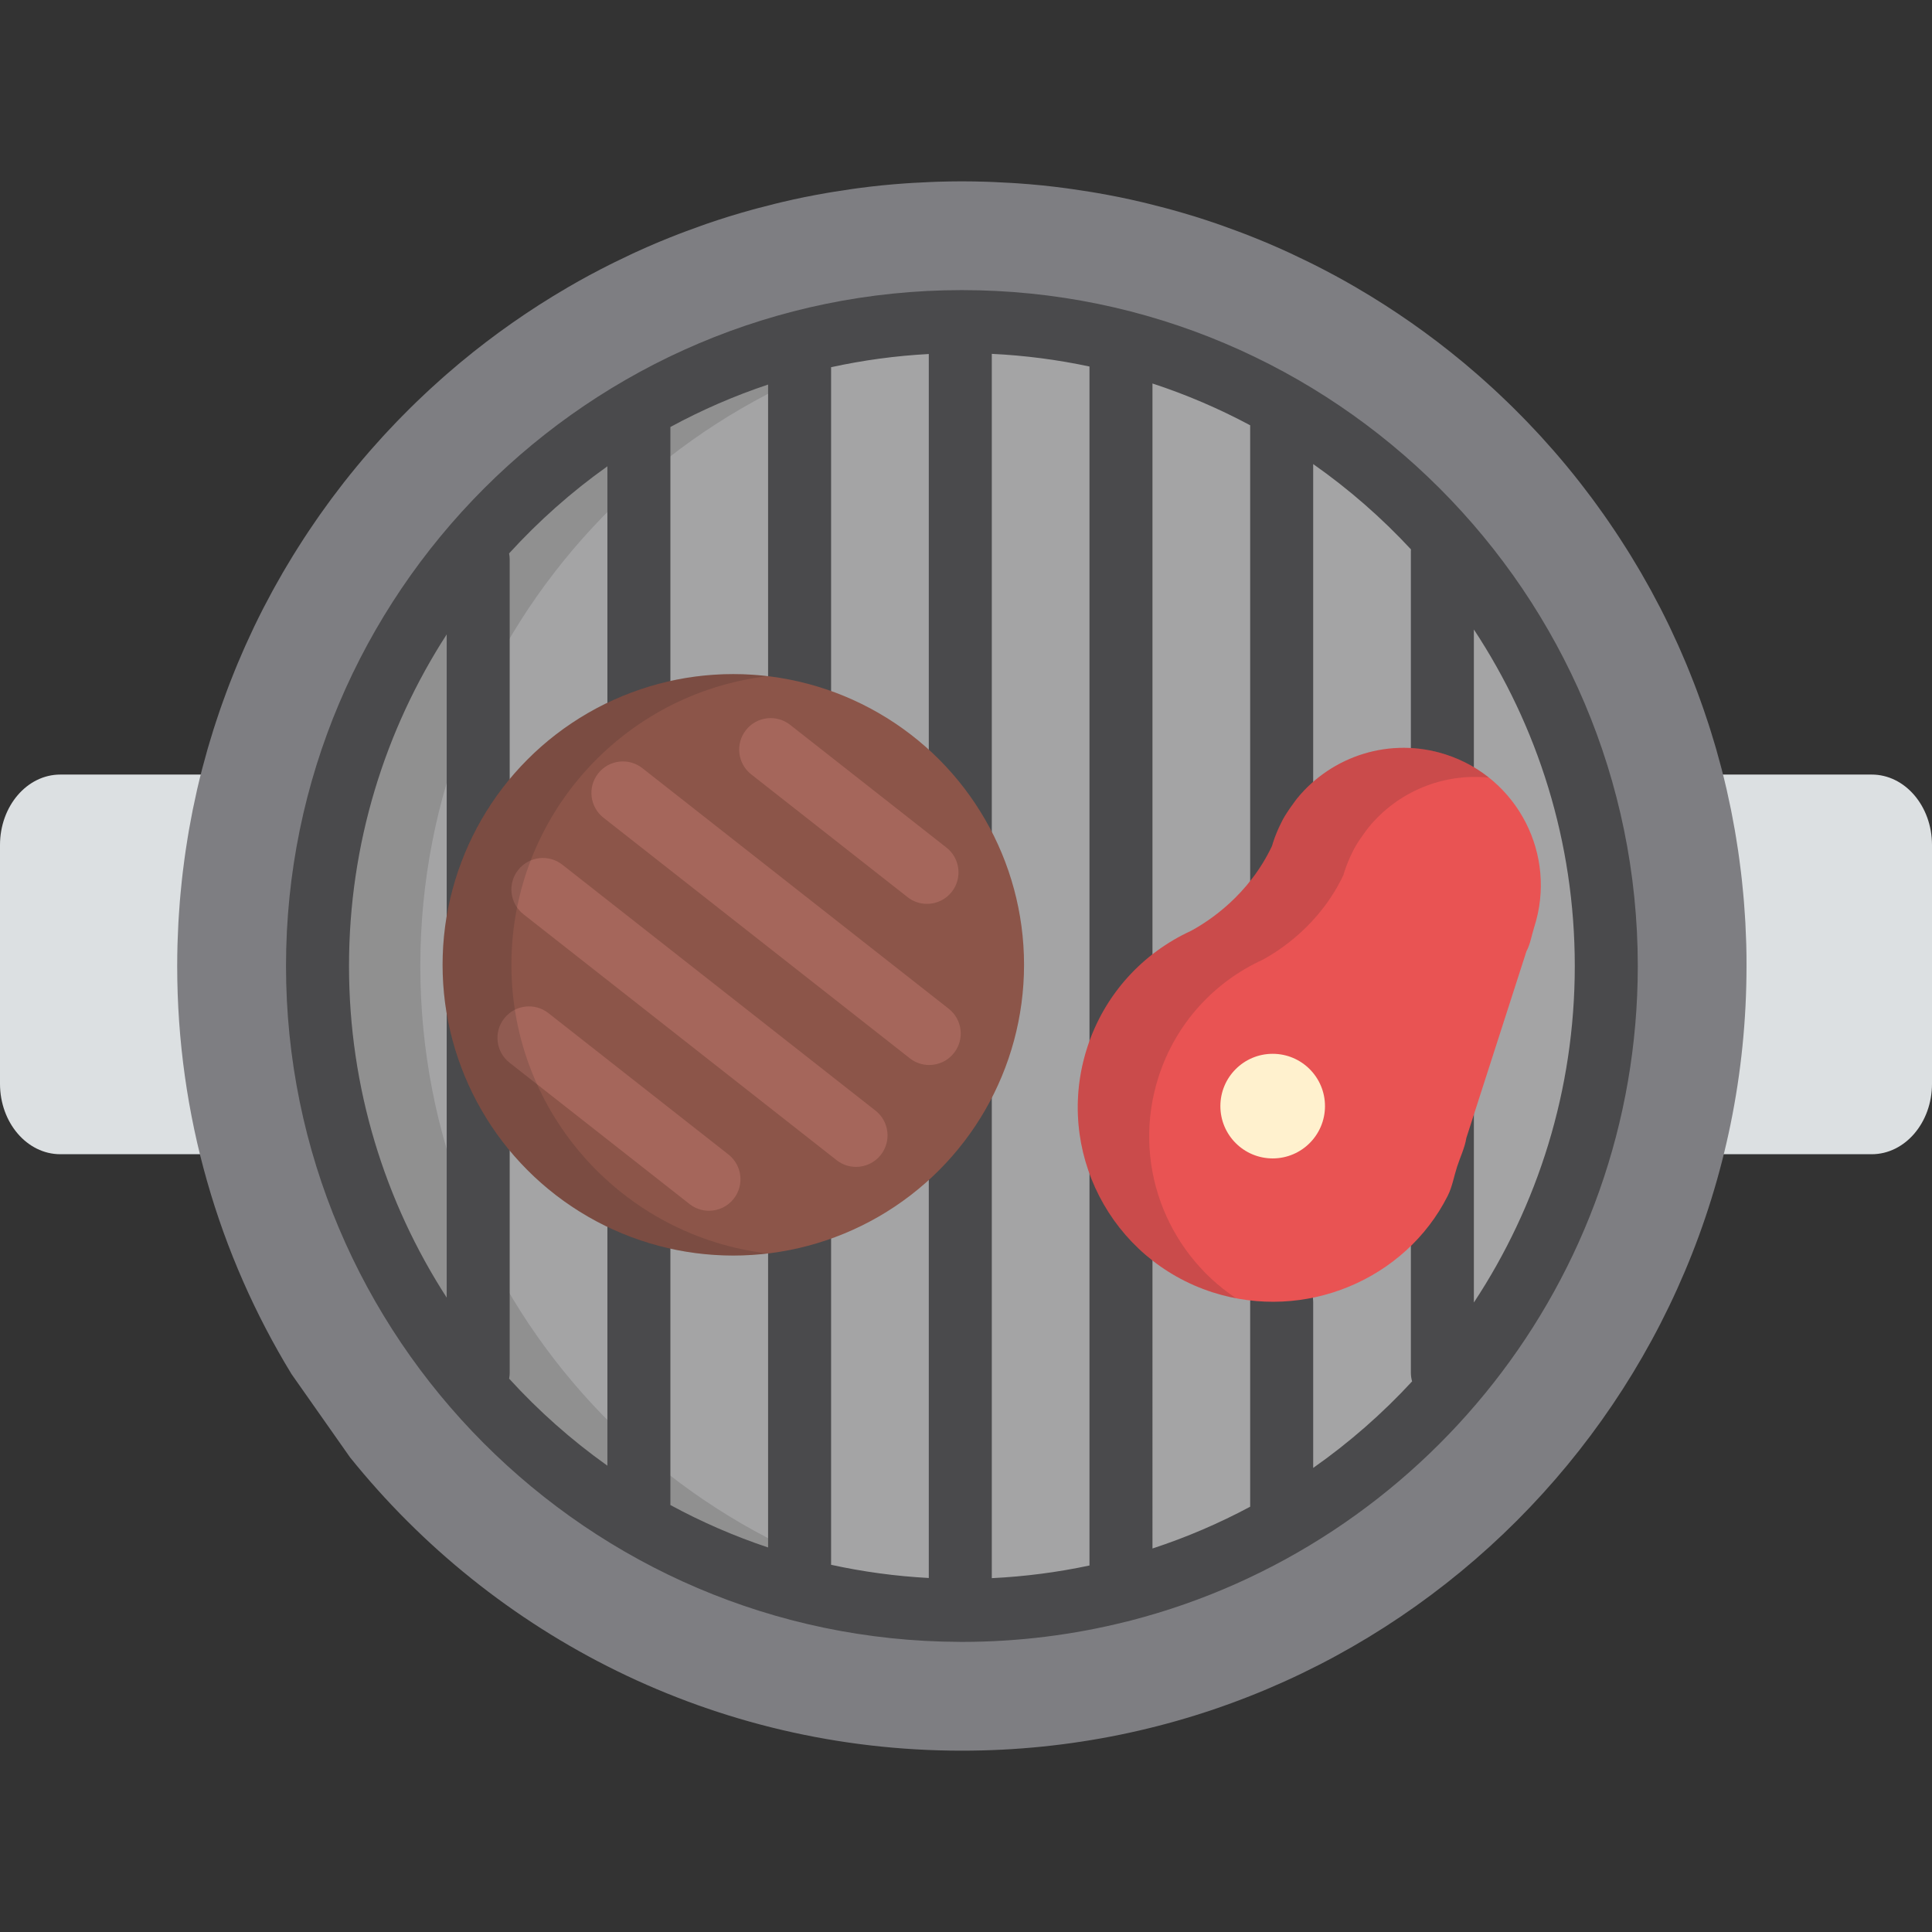 <?xml version="1.0" encoding="iso-8859-1"?>
<!-- Uploaded to: SVG Repo, www.svgrepo.com, Generator: SVG Repo Mixer Tools -->
<svg height="800px" width="800px" version="1.1" id="Layer_1" xmlns="http://www.w3.org/2000/svg" xmlns:xlink="http://www.w3.org/1999/xlink" 
	 viewBox="0 0 512 512" xml:space="preserve">
<rect x="0" y="0" width="512" height="512" fill="#333333" stroke="none"/>
<g>
	<path style="fill:#DCE0E2;" d="M53.65,256.001c0-17.504,2.172-34.494,6.243-50.734H15.984C7.157,205.267,0,213.629,0,223.942
		v63.263c0,10.313,7.157,18.674,15.984,18.674h43.7C55.752,289.899,53.65,273.198,53.65,256.001z"/>
	<path style="fill:#DCE0E2;" d="M496.018,205.267h-41.632c4.069,16.239,6.248,33.23,6.248,50.734c0,17.195-2.1,33.897-6.035,49.878
		h41.42c8.829,0,15.982-8.361,15.982-18.674v-63.263C512,213.629,504.845,205.267,496.018,205.267z"/>
</g>
<path style="fill:#7E7E82;" d="M462.778,250.247c-0.016-0.531-0.043-1.057-0.061-1.587c-0.048-1.368-0.1-2.735-0.174-4.096
	c-0.037-0.672-0.085-1.342-0.128-2.015c-0.078-1.217-0.161-2.431-0.258-3.64c-0.059-0.718-0.124-1.435-0.191-2.152
	c-0.107-1.162-0.219-2.323-0.346-3.479c-0.078-0.73-0.163-1.459-0.25-2.187c-0.137-1.144-0.283-2.286-0.44-3.425
	c-0.098-0.718-0.196-1.436-0.301-2.152c-0.171-1.165-0.356-2.326-0.548-3.485c-0.111-0.673-0.217-1.35-0.335-2.021
	c-0.217-1.248-0.454-2.49-0.693-3.731c-0.111-0.571-0.213-1.144-0.328-1.714c-0.322-1.592-0.666-3.176-1.022-4.754
	c-0.048-0.21-0.091-0.424-0.139-0.634c-0.415-1.806-0.857-3.603-1.32-5.393c-0.109-0.421-0.228-0.837-0.339-1.257
	c-0.356-1.345-0.721-2.687-1.104-4.021c-0.174-0.609-0.361-1.213-0.541-1.82c-0.339-1.141-0.68-2.281-1.04-3.413
	c-0.209-0.664-0.429-1.326-0.646-1.988c-0.348-1.066-0.702-2.131-1.07-3.19c-0.235-0.683-0.476-1.365-0.72-2.044
	c-0.37-1.038-0.748-2.071-1.135-3.103c-0.255-0.672-0.509-1.347-0.768-2.017c-0.404-1.042-0.817-2.076-1.237-3.109
	c-0.26-0.643-0.52-1.287-0.787-1.928c-0.452-1.081-0.917-2.155-1.387-3.226c-0.255-0.577-0.5-1.158-0.759-1.733
	c-0.561-1.25-1.141-2.491-1.726-3.729c-0.18-0.383-0.354-0.769-0.536-1.15c-0.782-1.628-1.583-3.245-2.406-4.847
	c-0.132-0.258-0.272-0.512-0.406-0.769c-0.689-1.33-1.387-2.654-2.105-3.967c-0.287-0.524-0.582-1.041-0.874-1.56
	c-0.578-1.041-1.161-2.079-1.759-3.109c-0.342-0.588-0.691-1.171-1.04-1.755c-0.565-0.953-1.133-1.903-1.713-2.846
	c-0.374-0.607-0.752-1.21-1.131-1.812c-0.577-0.914-1.159-1.825-1.747-2.729c-0.392-0.6-0.785-1.2-1.183-1.795
	c-0.602-0.905-1.213-1.802-1.829-2.697c-0.397-0.578-0.794-1.153-1.198-1.726c-0.648-0.922-1.309-1.834-1.972-2.746
	c-0.385-0.529-0.766-1.059-1.154-1.583c-0.75-1.008-1.513-2.006-2.281-3c-0.317-0.411-0.628-0.827-0.948-1.235
	c-2.196-2.805-4.463-5.55-6.797-8.235c-0.346-0.398-0.702-0.789-1.052-1.184c-0.824-0.935-1.652-1.867-2.493-2.787
	c-0.437-0.476-0.878-0.945-1.319-1.416c-0.771-0.828-1.548-1.655-2.335-2.472c-0.476-0.493-0.957-0.983-1.437-1.471
	c-0.769-0.782-1.544-1.56-2.324-2.332c-0.498-0.491-0.997-0.979-1.5-1.464c-0.787-0.762-1.583-1.517-2.383-2.268
	c-0.502-0.469-1.002-0.938-1.506-1.401c-0.835-0.767-1.678-1.524-2.527-2.278c-0.481-0.427-0.958-0.858-1.444-1.281
	c-0.933-0.814-1.877-1.614-2.824-2.412c-0.333-0.28-0.659-0.57-0.994-0.848l-0.059-0.041c-8.793-7.306-18.203-13.897-28.13-19.693
	l-0.111-0.077c-0.135-0.078-0.274-0.151-0.406-0.228c-1.745-1.012-3.504-2.002-5.28-2.964c-0.235-0.128-0.474-0.249-0.711-0.376
	c-1.546-0.828-3.102-1.637-4.669-2.428c-0.524-0.264-1.052-0.525-1.581-0.785c-1.387-0.686-2.785-1.355-4.19-2.01
	c-0.467-0.217-0.935-0.441-1.405-0.656c-1.85-0.846-3.713-1.67-5.593-2.462c-0.196-0.082-0.394-0.158-0.589-0.242
	c-1.681-0.702-3.371-1.38-5.074-2.039c-0.545-0.21-1.091-0.416-1.639-0.623c-1.457-0.55-2.919-1.083-4.391-1.601
	c-0.502-0.176-1.002-0.356-1.507-0.531c-1.943-0.667-3.896-1.311-5.866-1.922c-0.152-0.048-0.308-0.09-0.463-0.137
	c-1.804-0.555-3.622-1.083-5.445-1.589c-0.57-0.159-1.139-0.309-1.711-0.463c-1.507-0.404-3.022-0.792-4.541-1.163
	c-0.541-0.132-1.083-0.268-1.624-0.396c-2.021-0.476-4.05-0.929-6.092-1.347c-0.111-0.022-0.219-0.041-0.331-0.063
	c-1.922-0.39-3.854-0.745-5.793-1.081c-0.595-0.102-1.191-0.198-1.786-0.296c-1.546-0.254-3.098-0.489-4.655-0.709
	c-0.58-0.08-1.161-0.166-1.745-0.244c-2.083-0.275-4.174-0.529-6.276-0.741c-0.061-0.007-0.124-0.01-0.185-0.017
	c-2.03-0.204-4.072-0.371-6.12-0.515c-0.622-0.045-1.245-0.079-1.87-0.118c-1.569-0.097-3.143-0.176-4.722-0.238
	c-0.627-0.024-1.252-0.052-1.879-0.071c-2.133-0.065-4.272-0.108-6.42-0.108c0,0,0,0-0.002,0c0,0,0,0-0.002,0
	c-2.148,0-4.285,0.043-6.418,0.108c-0.628,0.02-1.254,0.047-1.88,0.071c-1.578,0.062-3.152,0.141-4.719,0.238
	c-0.624,0.039-1.249,0.073-1.87,0.118c-2.048,0.145-4.089,0.312-6.12,0.515c-0.063,0.007-0.125,0.01-0.185,0.017
	c-2.105,0.213-4.194,0.466-6.279,0.741c-0.582,0.077-1.163,0.163-1.745,0.244c-1.556,0.219-3.109,0.455-4.655,0.709
	c-0.595,0.098-1.191,0.194-1.785,0.296c-1.941,0.336-3.873,0.691-5.796,1.081c-0.109,0.021-0.219,0.041-0.328,0.063
	c-2.044,0.417-4.072,0.87-6.092,1.347c-0.543,0.128-1.083,0.264-1.624,0.396c-1.522,0.371-3.035,0.759-4.543,1.163
	c-0.57,0.154-1.141,0.304-1.709,0.463c-1.827,0.506-3.643,1.034-5.448,1.589c-0.155,0.047-0.308,0.089-0.463,0.137
	c-1.968,0.611-3.921,1.256-5.866,1.922c-0.502,0.174-1.002,0.354-1.507,0.531c-1.469,0.519-2.935,1.051-4.391,1.601
	c-0.545,0.207-1.093,0.412-1.637,0.623c-1.702,0.659-3.394,1.337-5.074,2.039c-0.196,0.082-0.395,0.159-0.591,0.242
	c-1.879,0.792-3.741,1.616-5.593,2.462c-0.47,0.215-0.935,0.439-1.405,0.656c-1.405,0.656-2.8,1.325-4.19,2.01
	c-0.529,0.259-1.054,0.521-1.581,0.785c-1.567,0.79-3.124,1.599-4.667,2.428c-0.238,0.127-0.476,0.248-0.713,0.376
	c-1.776,0.962-3.535,1.952-5.278,2.964c-0.135,0.077-0.274,0.15-0.406,0.228l-0.111,0.077c-9.931,5.796-19.337,12.387-28.13,19.693
	l-0.061,0.041c-0.335,0.278-0.659,0.568-0.993,0.848c-0.946,0.798-1.889,1.598-2.822,2.412c-0.485,0.424-0.963,0.855-1.446,1.281
	c-0.846,0.755-1.69,1.51-2.524,2.278c-0.506,0.463-1.006,0.933-1.507,1.401c-0.8,0.751-1.596,1.506-2.385,2.268
	c-0.502,0.485-1.002,0.973-1.5,1.464c-0.78,0.77-1.554,1.549-2.322,2.332c-0.481,0.489-0.963,0.978-1.437,1.471
	c-0.787,0.816-1.563,1.644-2.337,2.472c-0.439,0.472-0.883,0.941-1.318,1.416c-0.841,0.92-1.67,1.852-2.495,2.787
	c-0.35,0.395-0.705,0.786-1.05,1.184c-2.335,2.686-4.602,5.432-6.8,8.235c-0.319,0.408-0.63,0.825-0.948,1.235
	c-0.766,0.995-1.53,1.991-2.278,3c-0.39,0.524-0.769,1.054-1.154,1.583c-0.663,0.91-1.323,1.824-1.973,2.746
	c-0.402,0.573-0.8,1.149-1.195,1.726c-0.618,0.895-1.229,1.792-1.831,2.697c-0.397,0.595-0.791,1.195-1.183,1.795
	c-0.589,0.905-1.17,1.815-1.745,2.729c-0.378,0.602-0.759,1.205-1.131,1.812c-0.581,0.943-1.15,1.892-1.715,2.846
	c-0.348,0.584-0.696,1.168-1.04,1.755c-0.595,1.03-1.179,2.068-1.759,3.109c-0.289,0.521-0.587,1.037-0.872,1.56
	c-0.718,1.313-1.418,2.636-2.107,3.967c-0.132,0.257-0.274,0.511-0.406,0.769c-0.821,1.603-1.624,3.22-2.406,4.847
	c-0.183,0.381-0.354,0.767-0.536,1.15c-0.584,1.237-1.163,2.479-1.724,3.729c-0.258,0.575-0.506,1.155-0.759,1.733
	c-0.47,1.072-0.937,2.146-1.387,3.226c-0.267,0.641-0.529,1.284-0.789,1.928c-0.42,1.033-0.833,2.067-1.234,3.109
	c-0.26,0.67-0.515,1.343-0.768,2.017c-0.387,1.032-0.766,2.065-1.136,3.103c-0.244,0.679-0.483,1.36-0.72,2.044
	c-0.365,1.059-0.719,2.124-1.07,3.19c-0.215,0.662-0.435,1.323-0.646,1.988c-0.357,1.133-0.7,2.272-1.04,3.413
	c-0.18,0.607-0.365,1.211-0.541,1.82c-0.383,1.335-0.746,2.677-1.102,4.021c-0.114,0.42-0.233,0.836-0.342,1.257
	c-0.463,1.789-0.904,3.586-1.32,5.393c-0.048,0.21-0.089,0.424-0.137,0.634c-0.358,1.578-0.7,3.162-1.023,4.754
	c-0.115,0.57-0.218,1.143-0.327,1.714c-0.242,1.241-0.476,2.483-0.696,3.731c-0.118,0.672-0.224,1.348-0.335,2.021
	c-0.189,1.159-0.374,2.32-0.545,3.485c-0.107,0.716-0.205,1.432-0.302,2.152c-0.155,1.139-0.302,2.281-0.44,3.425
	c-0.087,0.728-0.169,1.457-0.25,2.187c-0.124,1.156-0.239,2.317-0.346,3.479c-0.066,0.717-0.132,1.432-0.191,2.152
	c-0.098,1.21-0.18,2.424-0.258,3.64c-0.041,0.672-0.091,1.341-0.126,2.015c-0.073,1.361-0.128,2.727-0.174,4.096
	c-0.02,0.53-0.048,1.056-0.061,1.587c-0.052,1.913-0.082,3.83-0.082,5.756c0,39.615,11.078,76.643,30.307,108.156l15.51,22.071
	c38.115,47.389,96.579,77.717,162.124,77.717c0.002,0,0.002,0,0.002,0c0.002,0,0.002,0,0.002,0
	c114.842,0,207.943-93.102,207.943-207.943C462.86,254.077,462.83,252.159,462.778,250.247z"/>
<circle style="fill:#A4A4A5;" cx="254.909" cy="256" r="170.774"/>
<path style="opacity:0.15;fill:#202020;enable-background:new    ;" d="M111.388,256.001c0-89.729,69.202-163.289,157.146-170.23
	c-4.494-0.354-9.037-0.54-13.621-0.54c-94.315,0-170.77,76.455-170.77,170.771c0,94.311,76.454,170.77,170.77,170.77
	c4.585,0,9.127-0.186,13.621-0.541C180.59,419.288,111.388,345.727,111.388,256.001z"/>
<path style="fill:#4A4A4C;" d="M434.03,256.001c0-98.766-80.352-179.119-179.118-179.119S75.795,157.234,75.795,256.001
	c0,98.574,80.043,178.802,178.548,179.111c0.048,0,0.095,0.007,0.144,0.007c0.028,0,0.057-0.004,0.085-0.004
	c0.114,0,0.227,0.004,0.342,0.004c15.035,0,29.639-1.872,43.602-5.377c0.392-0.068,0.776-0.161,1.145-0.282
	C376.845,409.535,434.03,339.32,434.03,256.001z M373.918,145.589c-0.008,0.151-0.023,0.301-0.023,0.453v84.123
	c0,4.611,3.736,8.348,8.348,8.348c4.611,0,8.348-3.736,8.348-8.348V166.82c16.894,25.616,26.743,56.268,26.743,89.18
	s-9.85,63.564-26.742,89.178v-65.909c0-4.611-3.738-8.348-8.348-8.348s-8.348,3.736-8.348,8.348v84.514
	c0,0.798,0.118,1.567,0.327,2.298c-7.887,8.542-16.676,16.238-26.218,22.934v-44.032c0-4.611-3.736-8.348-8.348-8.348
	c-4.61,0-8.348,3.736-8.348,8.348v54.31c-8.233,4.408-16.89,8.124-25.892,11.076V293.131V101.628
	c9.001,2.952,17.657,6.668,25.892,11.076v138.74c0,4.611,3.738,8.348,8.348,8.348c4.611,0,8.348-3.736,8.348-8.348V122.982
	C357.425,129.593,366.11,137.179,373.918,145.589z M118.38,168.116v90.351c0,1.841,0.604,3.537,1.613,4.917
	c-1.01,1.38-1.613,3.078-1.613,4.919v75.579c-16.374-25.35-25.889-55.525-25.889-87.883
	C92.492,223.642,102.006,193.467,118.38,168.116z M134.924,365.354c0.097-0.509,0.152-1.033,0.152-1.569v-95.48
	c0-1.841-0.603-3.538-1.613-4.917c1.011-1.38,1.613-3.078,1.613-4.919V148.321c0-0.569-0.058-1.123-0.165-1.658
	c7.83-8.587,16.565-16.335,26.054-23.087v81.694c0,4.611,3.738,8.348,8.348,8.348c4.611,0,8.348-3.736,8.348-8.348v-92.113
	c8.229-4.468,16.887-8.24,25.892-11.248v96.274c0,4.611,3.736,8.348,8.348,8.348s8.348-3.736,8.348-8.348V97.313
	c8.409-1.834,17.055-3.024,25.892-3.497v141.901c0,4.611,3.736,8.348,8.348,8.348c4.61,0,8.348-3.736,8.348-8.348V93.774
	c8.832,0.426,17.478,1.566,25.889,3.355v196.002v121.741c-8.411,1.788-17.057,2.928-25.889,3.355V262.575
	c0-4.611-3.738-8.348-8.348-8.348c-4.611,0-8.348,3.736-8.348,8.348v155.609c-8.835-0.473-17.483-1.662-25.892-3.498v-97.942
	c0-4.611-3.738-8.348-8.348-8.348c-4.611,0-8.348,3.736-8.348,8.348v93.351c-9.006-3.009-17.663-6.781-25.892-11.248V297.928
	c0-4.611-3.736-8.348-8.348-8.348s-8.348,3.736-8.348,8.348v90.497C151.481,381.677,142.75,373.935,134.924,365.354z"/>
<path style="fill:#E95353;" d="M406.58,245.708c-0.705,2.186-1.006,4.448-2.061,6.398l-9.445,29.344l-6.476,20.125
	c-0.415,2.621-1.628,5.053-2.468,7.66c-0.839,2.608-1.27,5.293-2.468,7.662l-0.002,0.013
	c-11.222,22.236-37.861,33.436-62.318,25.562c-27.068-8.713-41.948-37.72-33.235-64.788c4.6-14.29,14.859-25.174,27.502-30.986
	c4.703-2.529,15.3-9.405,21.504-22.526c0.076-0.252,0.136-0.503,0.217-0.755c0.584-1.824,1.304-3.565,2.137-5.226
	c0,0,0.002-0.001,0-0.002c1.091-2.501,4.324-6.647,4.324-6.647c9.196-11.242,24.649-16.323,39.308-11.605
	C402.223,206.093,412.734,226.586,406.58,245.708z"/>
<path style="opacity:0.15;fill:#202020;enable-background:new    ;" d="M307.03,285.371c4.599-14.29,14.859-25.174,27.502-30.986
	c4.703-2.529,15.299-9.405,21.503-22.526c0.076-0.252,0.137-0.503,0.217-0.755c0.585-1.824,1.305-3.565,2.138-5.226
	c0,0,0.001-0.001,0-0.002c1.09-2.501,4.324-6.647,4.324-6.647c7.647-9.348,19.623-14.414,31.871-13.149
	c-3.335-2.65-7.189-4.76-11.484-6.142c-14.659-4.718-30.113,0.363-39.308,11.605c0,0-3.232,4.146-4.324,6.647
	c0.002,0.001,0,0.002,0,0.002c-0.833,1.661-1.553,3.403-2.137,5.226c-0.081,0.252-0.141,0.503-0.217,0.755
	c-6.204,13.121-16.803,19.997-21.504,22.526c-12.643,5.812-22.902,16.696-27.502,30.986c-8.713,27.068,6.167,56.075,33.235,64.788
	c2.068,0.667,4.153,1.185,6.242,1.583C308.831,331.629,299.798,307.839,307.03,285.371z"/>
<circle style="fill:#8C5549;" cx="194.337" cy="255.688" r="77.045"/>
<circle style="fill:#FFF1CE;" cx="337.274" cy="293.131" r="13.861"/>
<g>
	<path style="fill:#A5665B;" d="M226.856,309.238c-1.804,0-3.622-0.581-5.151-1.782l-82.985-65.172
		c-3.625-2.848-4.257-8.095-1.41-11.721c2.847-3.626,8.096-4.256,11.721-1.409l82.985,65.172c3.626,2.848,4.256,8.095,1.409,11.721
		C231.78,308.143,229.329,309.238,226.856,309.238z"/>
	<path style="fill:#A5665B;" d="M246.254,282.236c-1.805,0-3.622-0.581-5.151-1.783l-81.18-63.753
		c-3.626-2.848-4.256-8.095-1.409-11.72c2.847-3.629,8.093-4.257,11.72-1.41l81.179,63.753c3.626,2.848,4.256,8.095,1.409,11.72
		C251.178,281.14,248.728,282.236,246.254,282.236z"/>
	<path style="fill:#A5665B;" d="M245.661,239.535c-1.804,0-3.622-0.581-5.15-1.783l-41.429-32.534
		c-3.626-2.848-4.257-8.096-1.409-11.72c2.848-3.627,8.093-4.258,11.72-1.41l41.429,32.534c3.625,2.848,4.257,8.095,1.41,11.72
		C250.585,238.439,248.135,239.535,245.661,239.535z"/>
	<path style="fill:#A5665B;" d="M187.883,320.864c-1.804,0-3.622-0.581-5.15-1.783l-47.706-37.464
		c-3.626-2.848-4.258-8.095-1.411-11.72c2.847-3.625,8.095-4.258,11.721-1.41l47.706,37.464c3.626,2.848,4.256,8.095,1.409,11.72
		C192.807,319.768,190.356,320.864,187.883,320.864z"/>
</g>
<path style="opacity:0.15;fill:#202020;enable-background:new    ;" d="M135.529,255.683c0-39.463,29.678-71.976,67.927-76.491
	c-2.993-0.353-6.032-0.555-9.118-0.555c-42.551,0-77.046,34.494-77.046,77.046c0,42.552,34.495,77.047,77.046,77.047
	c3.086,0,6.126-0.203,9.118-0.555C165.207,327.66,135.529,295.146,135.529,255.683z"/>
</svg>